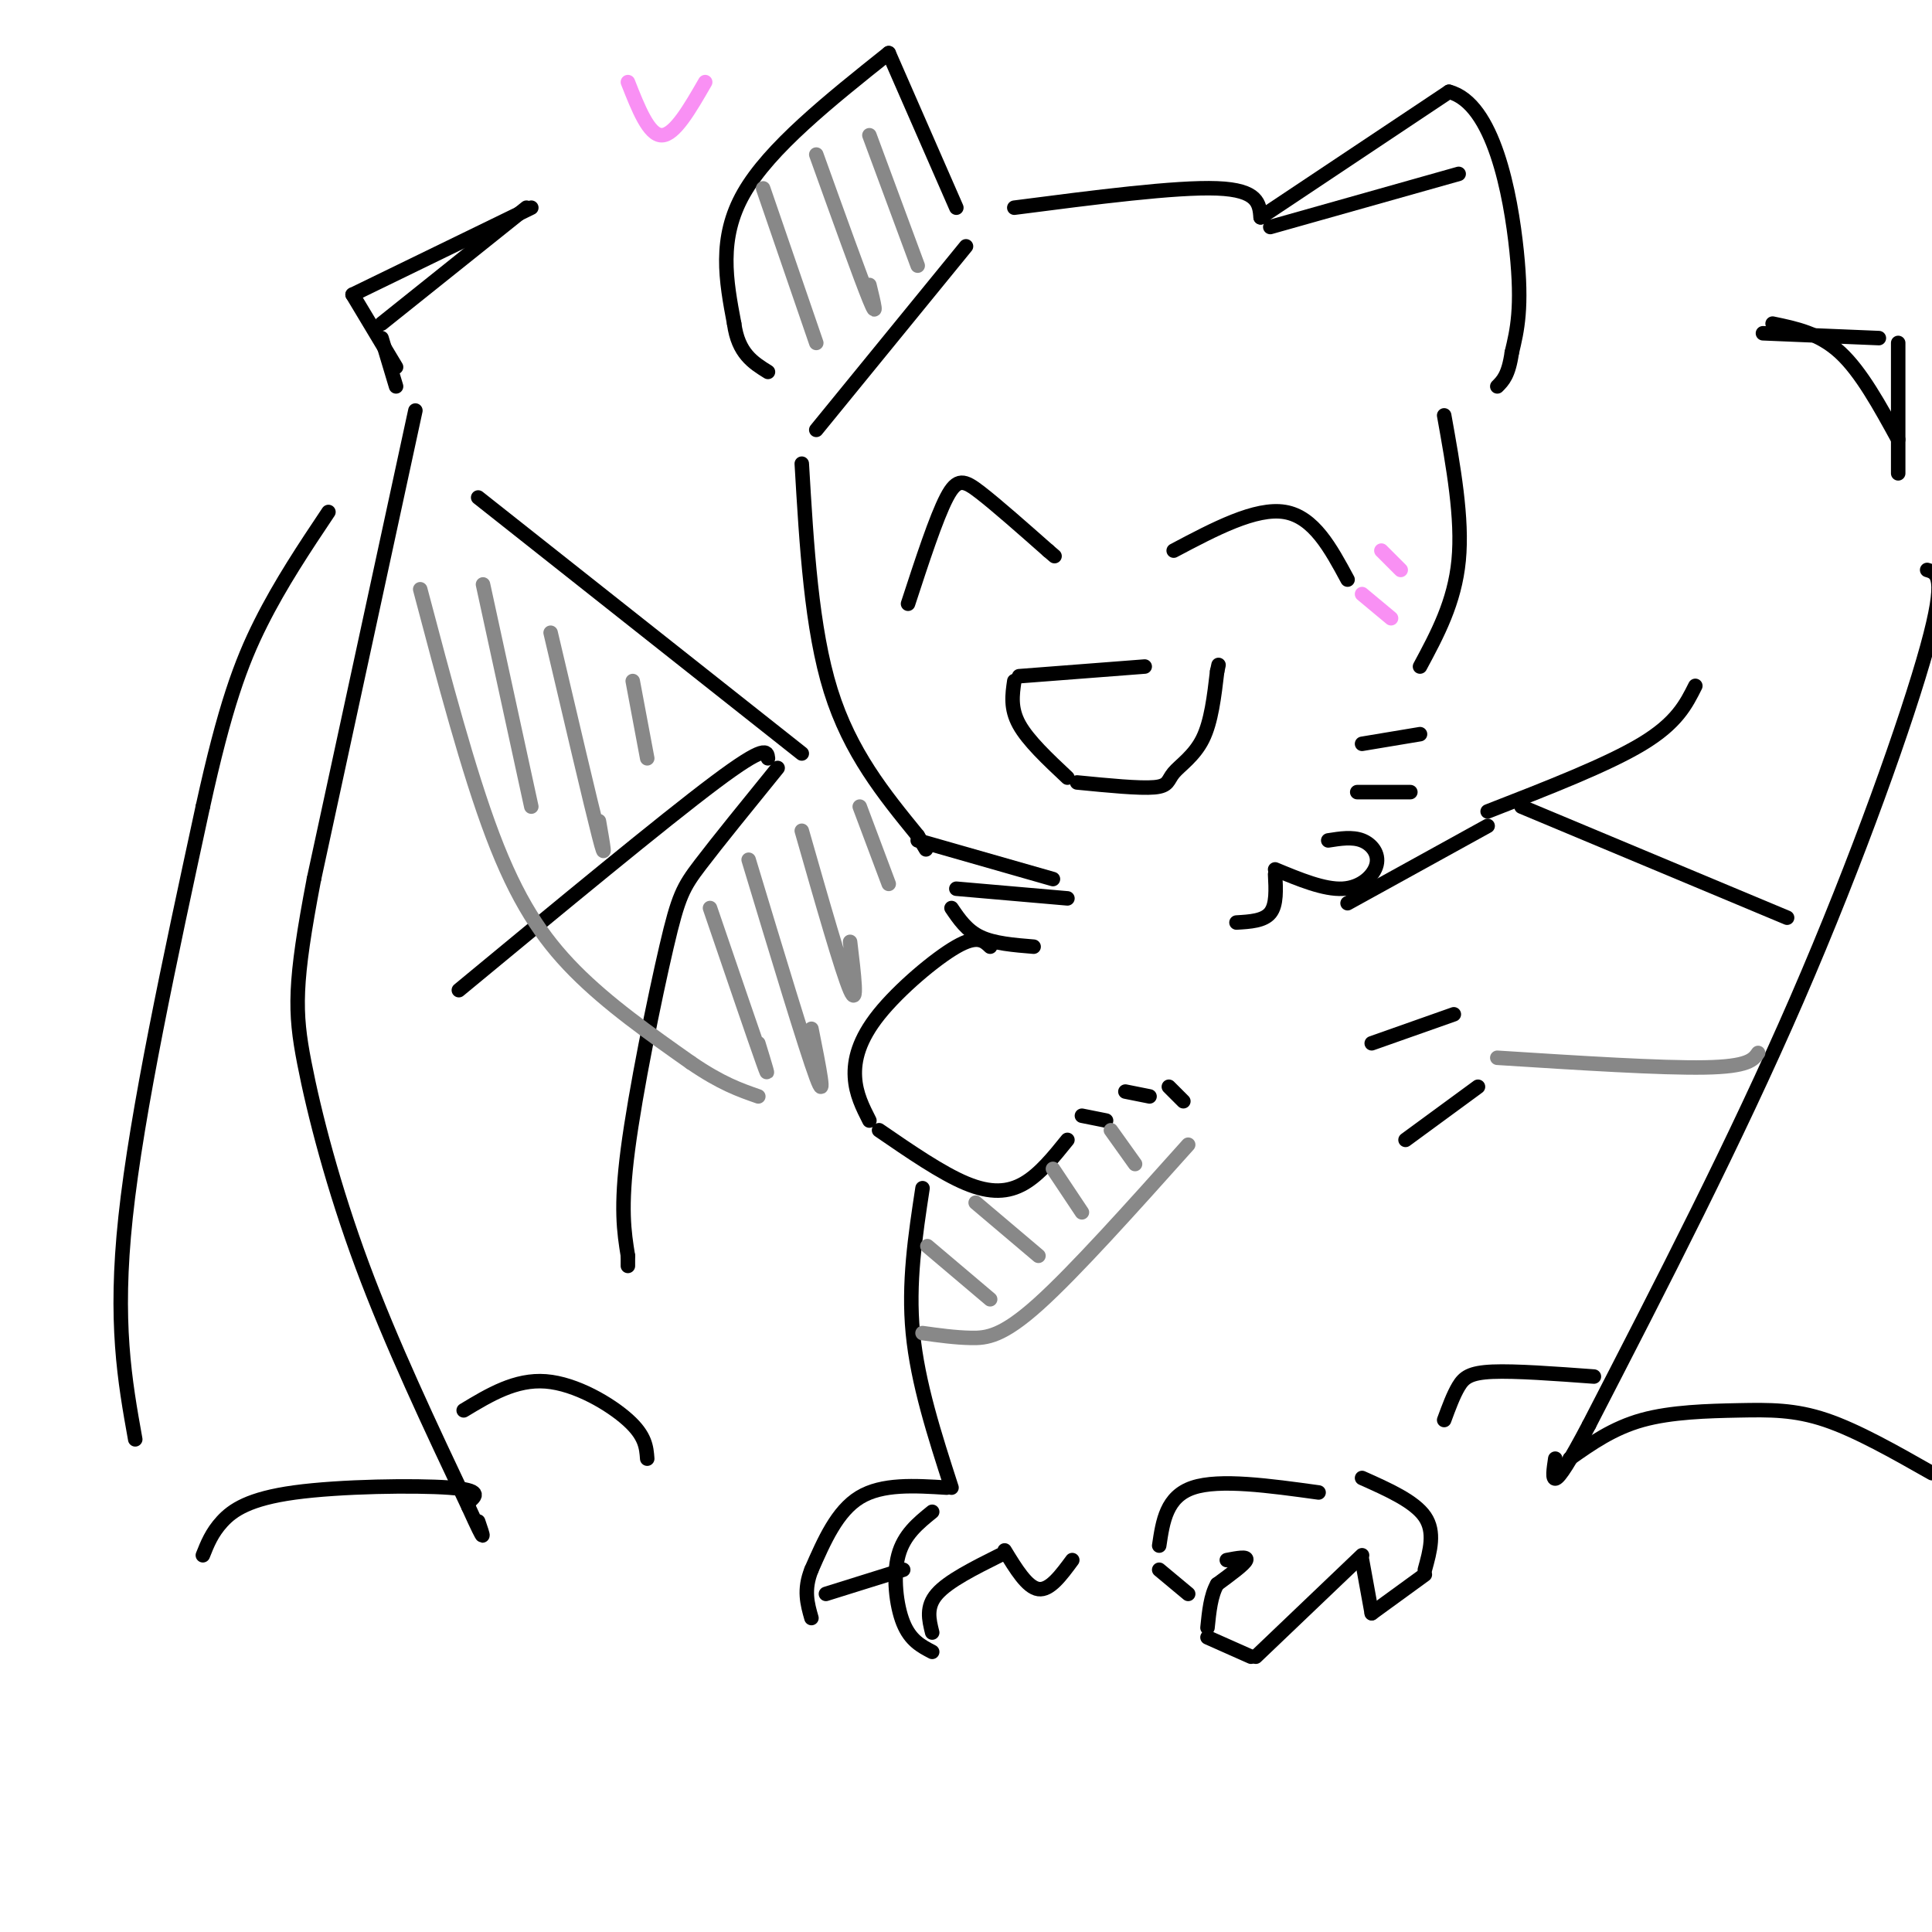 <svg viewBox='0 0 400 400' version='1.1' xmlns='http://www.w3.org/2000/svg' xmlns:xlink='http://www.w3.org/1999/xlink'><g fill='none' stroke='rgb(0,0,0)' stroke-width='3' stroke-linecap='round' stroke-linejoin='round'><path d='M200,51c0.000,0.000 -31.000,38.000 -31,38'/><path d='M166,96c1.000,17.083 2.000,34.167 6,47c4.000,12.833 11.000,21.417 18,30'/><path d='M190,173c3.000,5.000 1.500,2.500 0,0'/><path d='M190,174c0.000,0.000 28.000,8.000 28,8'/><path d='M210,43c16.750,-2.167 33.500,-4.333 42,-4c8.500,0.333 8.750,3.167 9,6'/><path d='M261,45c0.000,0.000 39.000,-26.000 39,-26'/><path d='M300,19c9.222,2.356 12.778,21.244 14,33c1.222,11.756 0.111,16.378 -1,21'/><path d='M313,73c-0.667,4.667 -1.833,5.833 -3,7'/><path d='M198,43c0.000,0.000 -14.000,-32.000 -14,-32'/><path d='M184,11c-12.333,9.833 -24.667,19.667 -30,29c-5.333,9.333 -3.667,18.167 -2,27'/><path d='M152,67c0.833,6.167 3.917,8.083 7,10'/><path d='M237,138c0.000,0.000 -26.000,2.000 -26,2'/><path d='M210,141c-0.417,2.833 -0.833,5.667 1,9c1.833,3.333 5.917,7.167 10,11'/><path d='M223,162c6.470,0.637 12.940,1.274 16,1c3.060,-0.274 2.708,-1.458 4,-3c1.292,-1.542 4.226,-3.440 6,-7c1.774,-3.560 2.387,-8.780 3,-14'/><path d='M252,139c0.500,-2.333 0.250,-1.167 0,0'/><path d='M188,125c2.911,-8.911 5.822,-17.822 8,-22c2.178,-4.178 3.622,-3.622 7,-1c3.378,2.622 8.689,7.311 14,12'/><path d='M217,114c2.333,2.000 1.167,1.000 0,0'/><path d='M243,114c8.500,-4.500 17.000,-9.000 23,-8c6.000,1.000 9.500,7.500 13,14'/><path d='M282,154c0.000,0.000 12.000,-2.000 12,-2'/><path d='M281,164c0.000,0.000 11.000,0.000 11,0'/><path d='M275,174c2.494,-0.393 4.988,-0.786 7,0c2.012,0.786 3.542,2.750 3,5c-0.542,2.250 -3.155,4.786 -7,5c-3.845,0.214 -8.923,-1.893 -14,-4'/><path d='M264,181c0.167,3.167 0.333,6.333 -1,8c-1.333,1.667 -4.167,1.833 -7,2'/><path d='M299,86c1.917,10.667 3.833,21.333 3,30c-0.833,8.667 -4.417,15.333 -8,22'/><path d='M263,47c0.000,0.000 39.000,-11.000 39,-11'/><path d='M166,156c0.000,0.000 -67.000,-53.000 -67,-53'/><path d='M86,85c0.000,0.000 -21.000,97.000 -21,97'/><path d='M65,182c-4.155,21.702 -4.042,27.458 -2,38c2.042,10.542 6.012,25.869 12,42c5.988,16.131 13.994,33.065 22,50'/><path d='M97,312c4.000,8.833 3.000,5.917 2,3'/><path d='M97,311c1.506,-1.244 3.012,-2.488 -4,-3c-7.012,-0.512 -22.542,-0.292 -32,1c-9.458,1.292 -12.845,3.655 -15,6c-2.155,2.345 -3.077,4.673 -4,7'/><path d='M28,298c-2.167,-12.083 -4.333,-24.167 -2,-46c2.333,-21.833 9.167,-53.417 16,-85'/><path d='M42,167c4.533,-20.644 7.867,-29.756 12,-38c4.133,-8.244 9.067,-15.622 14,-23'/><path d='M96,292c5.378,-3.244 10.756,-6.489 17,-6c6.244,0.489 13.356,4.711 17,8c3.644,3.289 3.822,5.644 4,8'/><path d='M82,76c0.000,0.000 -9.000,-15.000 -9,-15'/><path d='M73,61c0.000,0.000 37.000,-18.000 37,-18'/><path d='M109,43c0.000,0.000 -30.000,24.000 -30,24'/><path d='M79,70c0.000,0.000 3.000,10.000 3,10'/><path d='M308,168c12.417,-4.833 24.833,-9.667 32,-14c7.167,-4.333 9.083,-8.167 11,-12'/><path d='M393,98c0.000,0.000 0.000,-27.000 0,-27'/><path d='M389,70c0.000,0.000 -24.000,-1.000 -24,-1'/><path d='M367,67c4.833,1.000 9.667,2.000 14,6c4.333,4.000 8.167,11.000 12,18'/><path d='M399,118c2.044,0.600 4.089,1.200 0,16c-4.089,14.800 -14.311,43.800 -27,73c-12.689,29.200 -27.844,58.600 -43,88'/><path d='M329,295c-8.333,15.833 -7.667,11.417 -7,7'/><path d='M325,302c4.482,-3.161 8.964,-6.321 15,-8c6.036,-1.679 13.625,-1.875 20,-2c6.375,-0.125 11.536,-0.179 18,2c6.464,2.179 14.232,6.589 22,11'/><path d='M330,285c-8.156,-0.600 -16.311,-1.200 -21,-1c-4.689,0.200 -5.911,1.200 -7,3c-1.089,1.800 -2.044,4.400 -3,7'/><path d='M159,157c-0.167,-1.500 -0.333,-3.000 -11,5c-10.667,8.000 -31.833,25.500 -53,43'/><path d='M161,159c-6.208,7.649 -12.417,15.298 -16,20c-3.583,4.702 -4.542,6.458 -7,17c-2.458,10.542 -6.417,29.869 -8,42c-1.583,12.131 -0.792,17.065 0,22'/><path d='M130,260c0.000,3.667 0.000,1.833 0,0'/><path d='M315,167c0.000,0.000 55.000,23.000 55,23'/><path d='M221,186c0.000,0.000 -23.000,-2.000 -23,-2'/><path d='M197,188c1.583,2.333 3.167,4.667 6,6c2.833,1.333 6.917,1.667 11,2'/><path d='M205,196c-1.315,-1.250 -2.631,-2.500 -7,0c-4.369,2.500 -11.792,8.750 -16,14c-4.208,5.250 -5.202,9.500 -5,13c0.202,3.500 1.601,6.250 3,9'/><path d='M182,234c6.467,4.444 12.933,8.889 18,11c5.067,2.111 8.733,1.889 12,0c3.267,-1.889 6.133,-5.444 9,-9'/><path d='M224,231c0.000,0.000 5.000,1.000 5,1'/><path d='M233,226c0.000,0.000 5.000,1.000 5,1'/><path d='M242,225c0.000,0.000 3.000,3.000 3,3'/><path d='M191,246c-1.500,9.833 -3.000,19.667 -2,30c1.000,10.333 4.500,21.167 8,32'/><path d='M196,308c-6.667,-0.417 -13.333,-0.833 -18,2c-4.667,2.833 -7.333,8.917 -10,15'/><path d='M168,325c-1.667,4.167 -0.833,7.083 0,10'/><path d='M171,330c0.000,0.000 16.000,-5.000 16,-5'/><path d='M193,313c-2.933,2.378 -5.867,4.756 -7,9c-1.133,4.244 -0.467,10.356 1,14c1.467,3.644 3.733,4.822 6,6'/><path d='M193,338c-0.667,-2.667 -1.333,-5.333 1,-8c2.333,-2.667 7.667,-5.333 13,-8'/><path d='M208,321c2.333,3.833 4.667,7.667 7,8c2.333,0.333 4.667,-2.833 7,-6'/><path d='M273,309c-10.250,-1.417 -20.500,-2.833 -26,-1c-5.500,1.833 -6.250,6.917 -7,12'/><path d='M240,325c0.000,0.000 6.000,5.000 6,5'/><path d='M254,323c2.167,-0.417 4.333,-0.833 4,0c-0.333,0.833 -3.167,2.917 -6,5'/><path d='M252,328c-1.333,2.333 -1.667,5.667 -2,9'/><path d='M250,339c0.000,0.000 9.000,4.000 9,4'/><path d='M260,343c0.000,0.000 22.000,-21.000 22,-21'/><path d='M282,323c0.000,0.000 2.000,11.000 2,11'/><path d='M284,334c0.000,0.000 11.000,-8.000 11,-8'/><path d='M295,325c1.083,-3.917 2.167,-7.833 0,-11c-2.167,-3.167 -7.583,-5.583 -13,-8'/><path d='M308,171c0.000,0.000 -29.000,16.000 -29,16'/><path d='M284,216c0.000,0.000 17.000,-6.000 17,-6'/><path d='M291,236c0.000,0.000 15.000,-11.000 15,-11'/></g>
<g fill='none' stroke='rgb(249,144,244)' stroke-width='3' stroke-linecap='round' stroke-linejoin='round'><path d='M282,123c0.000,0.000 6.000,5.000 6,5'/><path d='M286,114c0.000,0.000 4.000,4.000 4,4'/><path d='M130,17c2.167,5.500 4.333,11.000 7,11c2.667,0.000 5.833,-5.500 9,-11'/></g>
<g fill='none' stroke='rgb(136,136,136)' stroke-width='3' stroke-linecap='round' stroke-linejoin='round'><path d='M158,39c0.000,0.000 11.000,32.000 11,32'/><path d='M169,32c4.583,12.750 9.167,25.500 11,30c1.833,4.500 0.917,0.750 0,-3'/><path d='M180,28c0.000,0.000 10.000,27.000 10,27'/><path d='M191,276c3.356,0.467 6.711,0.933 10,1c3.289,0.067 6.511,-0.267 14,-7c7.489,-6.733 19.244,-19.867 31,-33'/><path d='M192,258c0.000,0.000 13.000,11.000 13,11'/><path d='M202,249c0.000,0.000 13.000,11.000 13,11'/><path d='M218,242c0.000,0.000 6.000,9.000 6,9'/><path d='M230,234c0.000,0.000 5.000,7.000 5,7'/><path d='M87,122c4.978,18.844 9.956,37.689 15,51c5.044,13.311 10.156,21.089 17,28c6.844,6.911 15.422,12.956 24,19'/><path d='M143,220c6.333,4.333 10.167,5.667 14,7'/><path d='M310,219c17.000,1.083 34.000,2.167 43,2c9.000,-0.167 10.000,-1.583 11,-3'/><path d='M100,121c0.000,0.000 10.000,46.000 10,46'/><path d='M114,131c4.167,17.750 8.333,35.500 10,42c1.667,6.500 0.833,1.750 0,-3'/><path d='M131,141c0.000,0.000 3.000,16.000 3,16'/><path d='M147,188c4.667,13.667 9.333,27.333 11,32c1.667,4.667 0.333,0.333 -1,-4'/><path d='M155,178c5.917,19.583 11.833,39.167 14,45c2.167,5.833 0.583,-2.083 -1,-10'/><path d='M166,172c4.167,14.583 8.333,29.167 10,33c1.667,3.833 0.833,-3.083 0,-10'/><path d='M178,167c0.000,0.000 6.000,16.000 6,16'/></g>
</svg>